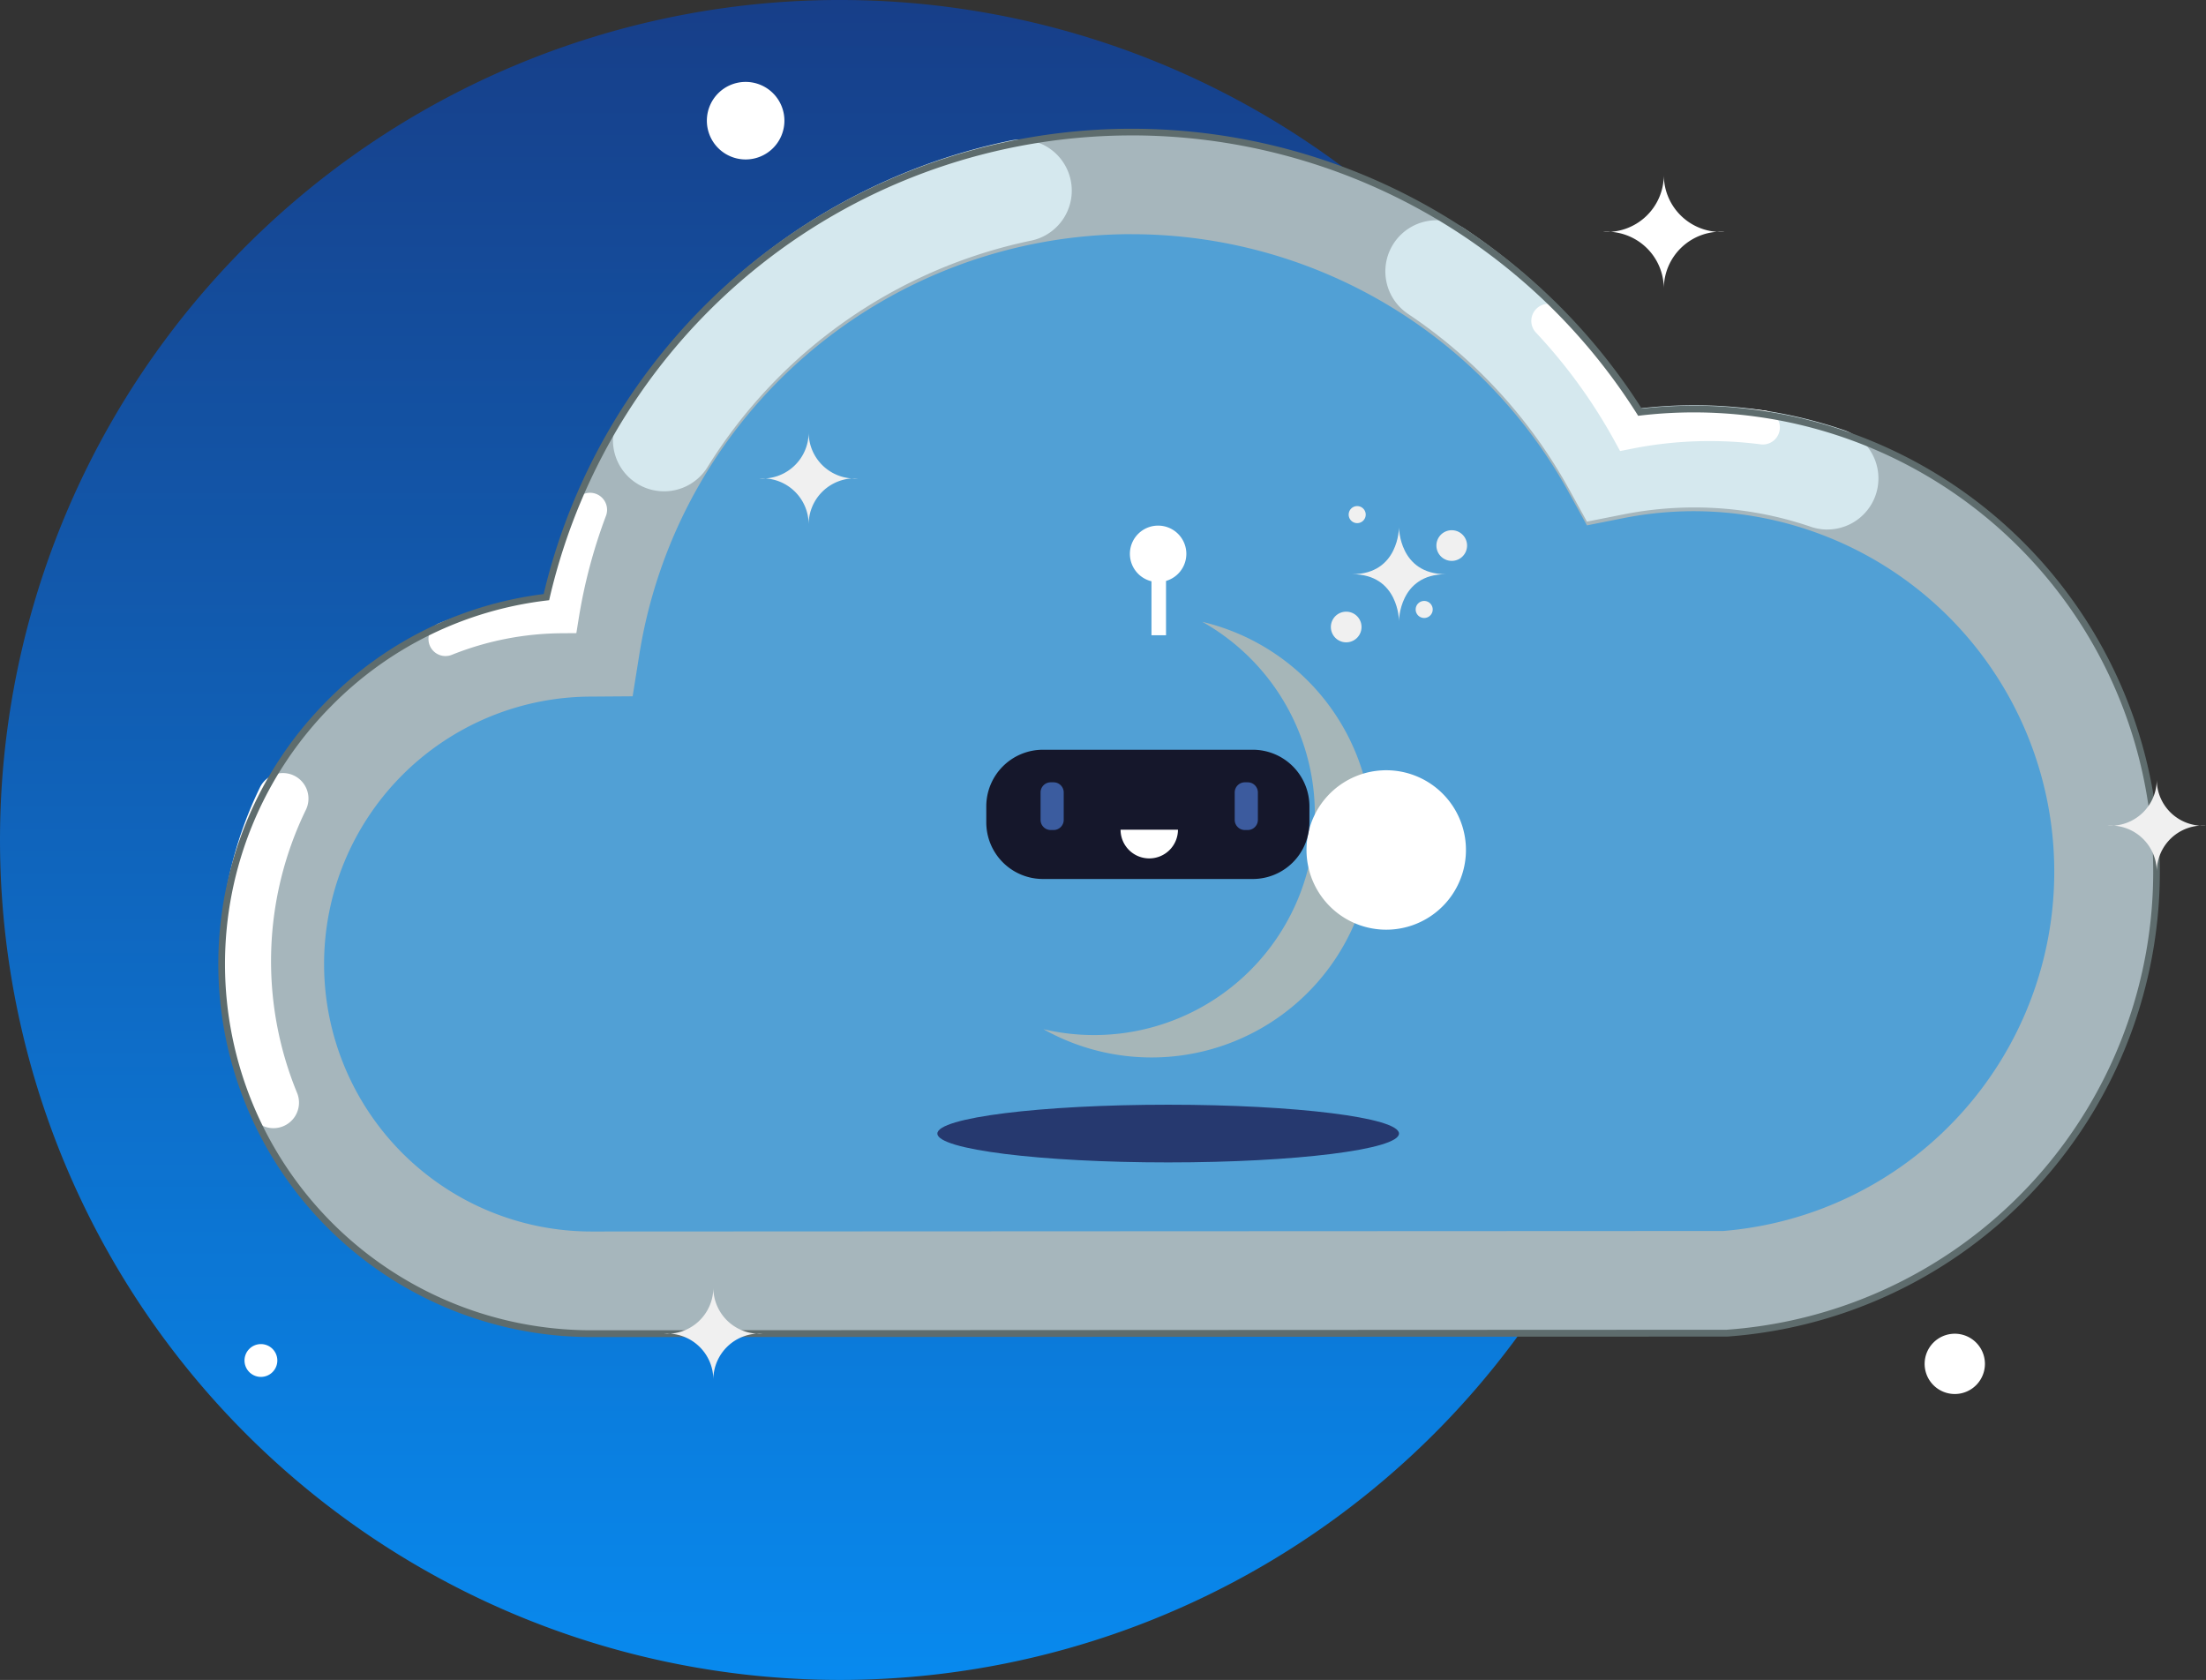 <svg xmlns="http://www.w3.org/2000/svg" xmlns:xlink="http://www.w3.org/1999/xlink" width="238.938" height="181.968" viewBox="0 0 238.938 181.968">
    <rect x="0" y="0" width="238.938" height="181.968" fill="#333333" stroke="none"/>
    <defs>
        <style>
            
        </style>
        <linearGradient id="a" x1="0.5" x2="0.5" y2="1" gradientUnits="objectBoundingBox">
            <stop offset="0" stop-color="#173e88" />
            <stop offset="1" stop-color="#088aef" />
        </linearGradient>
    </defs>
    <g transform="translate(-980.813 -4068.673)">
        <path id="circle" d="M640.467,706.417A90.984,90.984,0,1,1,549.483,797.4a90.984,90.984,0,0,1,90.984-90.984" transform="translate(431.331 3362.256)" fill="url(#a)" />
        <path d="M576.832,822.186a1.846,1.846,0,0,1-1.806-1.475,36.562,36.562,0,0,1-.738-7.323,36.121,36.121,0,0,1,2.834-14.092,1.845,1.845,0,0,1,3.466,1.266,1.677,1.677,0,0,1-.071.166,32.445,32.445,0,0,0-2.544,12.66,32.86,32.86,0,0,0,.664,6.585,1.844,1.844,0,0,1-1.428,2.182l-.009,0a1.786,1.786,0,0,1-.367.029" transform="translate(430.532 3359.305)" fill="#fff" />
        <path d="M781.549,805.094a44.606,44.606,0,0,0-53.29-43.727A59.556,59.556,0,0,0,617.275,780.6a34.5,34.5,0,0,0,.249,69.006H734.5q1.224.067,2.469.07t2.467-.07h.9v-.057a44.583,44.583,0,0,0,41.213-44.453" transform="translate(430.251 3361.48)" fill="#51a0d5" />
        <path d="M574.289,811.315a40.05,40.05,0,0,1,35.18-39.747,65.092,65.092,0,0,1,118.449-20.03,50.112,50.112,0,1,1,9.635,99.744l-.2.014h-.205l-122.812.056a40.039,40.039,0,0,1-40.043-40.036Zm98.586-79.06a54.024,54.024,0,0,0-53.331,45.432l-.74,4.627-4.689.034a28.97,28.97,0,0,0,.21,57.939l122.6-.056a39.048,39.048,0,1,0-10.788-77.219l-3.97.788-1.953-3.546a54.067,54.067,0,0,0-47.339-27.993Z" transform="translate(430.532 3361.781)" fill="#a6b6bc" />
        <path d="M579.893,831.405a2.765,2.765,0,0,1-2.558-1.709,43.037,43.037,0,0,1,1.1-35.207,2.767,2.767,0,1,1,4.969,2.437,37.507,37.507,0,0,0-.954,30.653,2.767,2.767,0,0,1-2.556,3.826" transform="translate(430.538 3359.47)" fill="#fff" />
        <path d="M623.61,760.138a5.534,5.534,0,0,1-4.7-8.446,65.159,65.159,0,0,1,42.059-29.511,5.534,5.534,0,0,1,2.548,10.772c-.1.023-.2.044-.294.061a54.245,54.245,0,0,0-34.9,24.5,5.529,5.529,0,0,1-4.711,2.626" transform="translate(429.122 3361.753)" fill="#d5e8ee" />
        <path d="M752.4,764.57a5.556,5.556,0,0,1-1.791-.3,38.937,38.937,0,0,0-12.643-2.092,39.429,39.429,0,0,0-7.636.749l-3.969.786-1.953-3.544a54.5,54.5,0,0,0-17.415-18.951A5.538,5.538,0,1,1,713.137,732,65.641,65.641,0,0,1,732.1,751.448a50.7,50.7,0,0,1,5.861-.342,50,50,0,0,1,16.226,2.688,5.534,5.534,0,0,1-1.791,10.771Z" transform="translate(426.339 3361.462)" fill="#d5e8ee" />
        <path d="M599.286,779.255a1.844,1.844,0,0,1-.687-3.557,36.084,36.084,0,0,1,11.718-2.558,61.019,61.019,0,0,1,2.91-10.423,1.845,1.845,0,0,1,3.452,1.3,57.3,57.3,0,0,0-2.978,11.213l-.248,1.542-1.562.012a32.513,32.513,0,0,0-11.919,2.334,1.823,1.823,0,0,1-.687.134" transform="translate(429.786 3360.482)" fill="#fff" />
        <path d="M730.475,756.367l-.646-1.182a57.929,57.929,0,0,0-8.469-11.652,1.845,1.845,0,0,1,2.693-2.524,61.685,61.685,0,0,1,8.352,11.235,46.858,46.858,0,0,1,13.743-.263,1.844,1.844,0,0,1-.419,3.665l-.053-.007a43.181,43.181,0,0,0-13.869.466Z" transform="translate(425.813 3361.161)" fill="#fff" />
        <path d="M614.318,851.71a40.407,40.407,0,0,1-28.672-68.875,39.92,39.92,0,0,1,23.508-11.606A65.465,65.465,0,0,1,728.09,751.142a50.481,50.481,0,1,1,9.477,100.5l-.231.016h-.206Zm58.543-130.161a64.754,64.754,0,0,0-63.054,50.092l-.058.253-.257.031a39.191,39.191,0,0,0-23.328,11.423,39.669,39.669,0,0,0,28.148,67.625l123-.056.191-.016a49.746,49.746,0,1,0-9.572-99.009l-.23.027-.123-.2a64.765,64.765,0,0,0-54.73-30.172Z" transform="translate(430.544 3361.792)" fill="#5e6c6d" />
        <path id="bounce" d="M683.472,776.015a23.917,23.917,0,0,1-17.217,44.122,23.914,23.914,0,1,0,17.217-44.122" transform="translate(427.571 3360.015)" fill="#a6b6b8" />
        <path d="M695.255,796.85a8.635,8.635,0,1,0,.008-.016Z" transform="translate(427.977 3360.037)" fill="#fff" />
        <rect width="1.575" height="8.542" transform="translate(1105.533 4128.94)" fill="#fff" />
        <path d="M678.993,765.245a3.057,3.057,0,1,1-3.057,3.057,3.057,3.057,0,0,1,3.057-3.057" transform="translate(427.259 3360.362)" fill="#fff" />
        <path d="M666,790.33h22.729a6.136,6.136,0,0,1,6.136,6.136v1.729a6.136,6.136,0,0,1-6.136,6.135H666a6.136,6.136,0,0,1-6.136-6.135v-1.729A6.136,6.136,0,0,1,666,790.33" transform="translate(427.776 3359.554)" fill="#15172b" />
        <path d="M667.039,793.975h.307a1.1,1.1,0,0,1,1.1,1.1v2.968a1.1,1.1,0,0,1-1.1,1.1h-.307a1.1,1.1,0,0,1-1.1-1.1v-2.968a1.1,1.1,0,0,1,1.1-1.1" transform="translate(427.581 3359.437)" fill="#3b5c9f" />
        <path d="M688.768,793.975h.308a1.1,1.1,0,0,1,1.1,1.1v2.968a1.1,1.1,0,0,1-1.1,1.1h-.308a1.1,1.1,0,0,1-1.1-1.1v-2.968a1.1,1.1,0,0,1,1.1-1.1" transform="translate(426.881 3359.437)" fill="#3c5b9e" />
        <path d="M678,802.388a3.107,3.107,0,0,0,3.108-3.107h-6.216A3.107,3.107,0,0,0,678,802.388" transform="translate(427.293 3359.266)" fill="#fff" />
        <path d="M679.389,830.059c13.808,0,25,1.4,25,3.125s-11.193,3.125-25,3.125-25-1.4-25-3.125,11.193-3.125,25-3.125" transform="translate(427.953 3358.275)" fill="#26396f" />
        <path d="M705.884,765.443s0,5.072-5.073,5.072c5.073,0,5.073,5.073,5.073,5.073s0-5.073,5.072-5.073c-5.072,0-5.072-5.072-5.072-5.072" transform="translate(426.458 3360.355)" fill="#f0f0f0" />
        <path d="M700.089,774.877a1.66,1.66,0,1,0,0,3.32,1.66,1.66,0,1,0,0-3.32" transform="translate(426.535 3360.052)" fill="#f0f0f0" />
        <path d="M711.9,765.761a1.66,1.66,0,0,0,0,3.321,1.66,1.66,0,1,0,0-3.321" transform="translate(426.155 3360.345)" fill="#f0f0f0" />
        <path d="M701.344,763.061a.922.922,0,0,0,0,1.845.922.922,0,1,0,0-1.845" transform="translate(426.471 3360.432)" fill="#f0f0f0" />
        <path d="M708.842,773.676a.922.922,0,1,0,0,1.845.922.922,0,0,0,0-1.845" transform="translate(426.229 3360.091)" fill="#f0f0f0" />
        <path d="M639.807,754.814a5,5,0,0,1-5.336,4.984,5,5,0,0,1,5.336,4.985,5,5,0,0,1,5.336-4.985,5,5,0,0,1-5.336-4.984" transform="translate(428.594 3360.698)" fill="#f0f0f0" />
        <path d="M629.138,850.533a5,5,0,0,1-5.336,4.984,5,5,0,0,1,5.336,4.985,5,5,0,0,1,5.336-4.985,5,5,0,0,1-5.336-4.984" transform="translate(428.938 3357.616)" fill="#f0f0f0" />
        <path d="M790.68,793.674a5,5,0,0,1-5.336,4.984,5,5,0,0,1,5.336,4.985,5,5,0,0,1,5.335-4.985,5,5,0,0,1-5.335-4.984" transform="translate(423.737 3359.447)" fill="#f0f0f0" />
        <path d="M735.471,726a6.176,6.176,0,0,1-6.595,6.158,6.175,6.175,0,0,1,6.595,6.157,6.175,6.175,0,0,1,6.595-6.157A6.176,6.176,0,0,1,735.471,726" transform="translate(425.555 3361.626)" fill="#fff" />
        <path d="M632.792,715.584a4.2,4.2,0,1,1-4.2,4.2,4.2,4.2,0,0,1,4.2-4.2" transform="translate(428.783 3361.961)" fill="#fff" />
        <path d="M768.144,855.69a3.265,3.265,0,1,1-3.264,3.264,3.264,3.264,0,0,1,3.264-3.264" transform="translate(424.396 3357.45)" fill="#fff" />
        <path d="M578.625,856.85a1.777,1.777,0,1,1-1.777,1.777,1.777,1.777,0,0,1,1.777-1.777" transform="translate(430.449 3357.413)" fill="#fff" />
    </g>
</svg>

